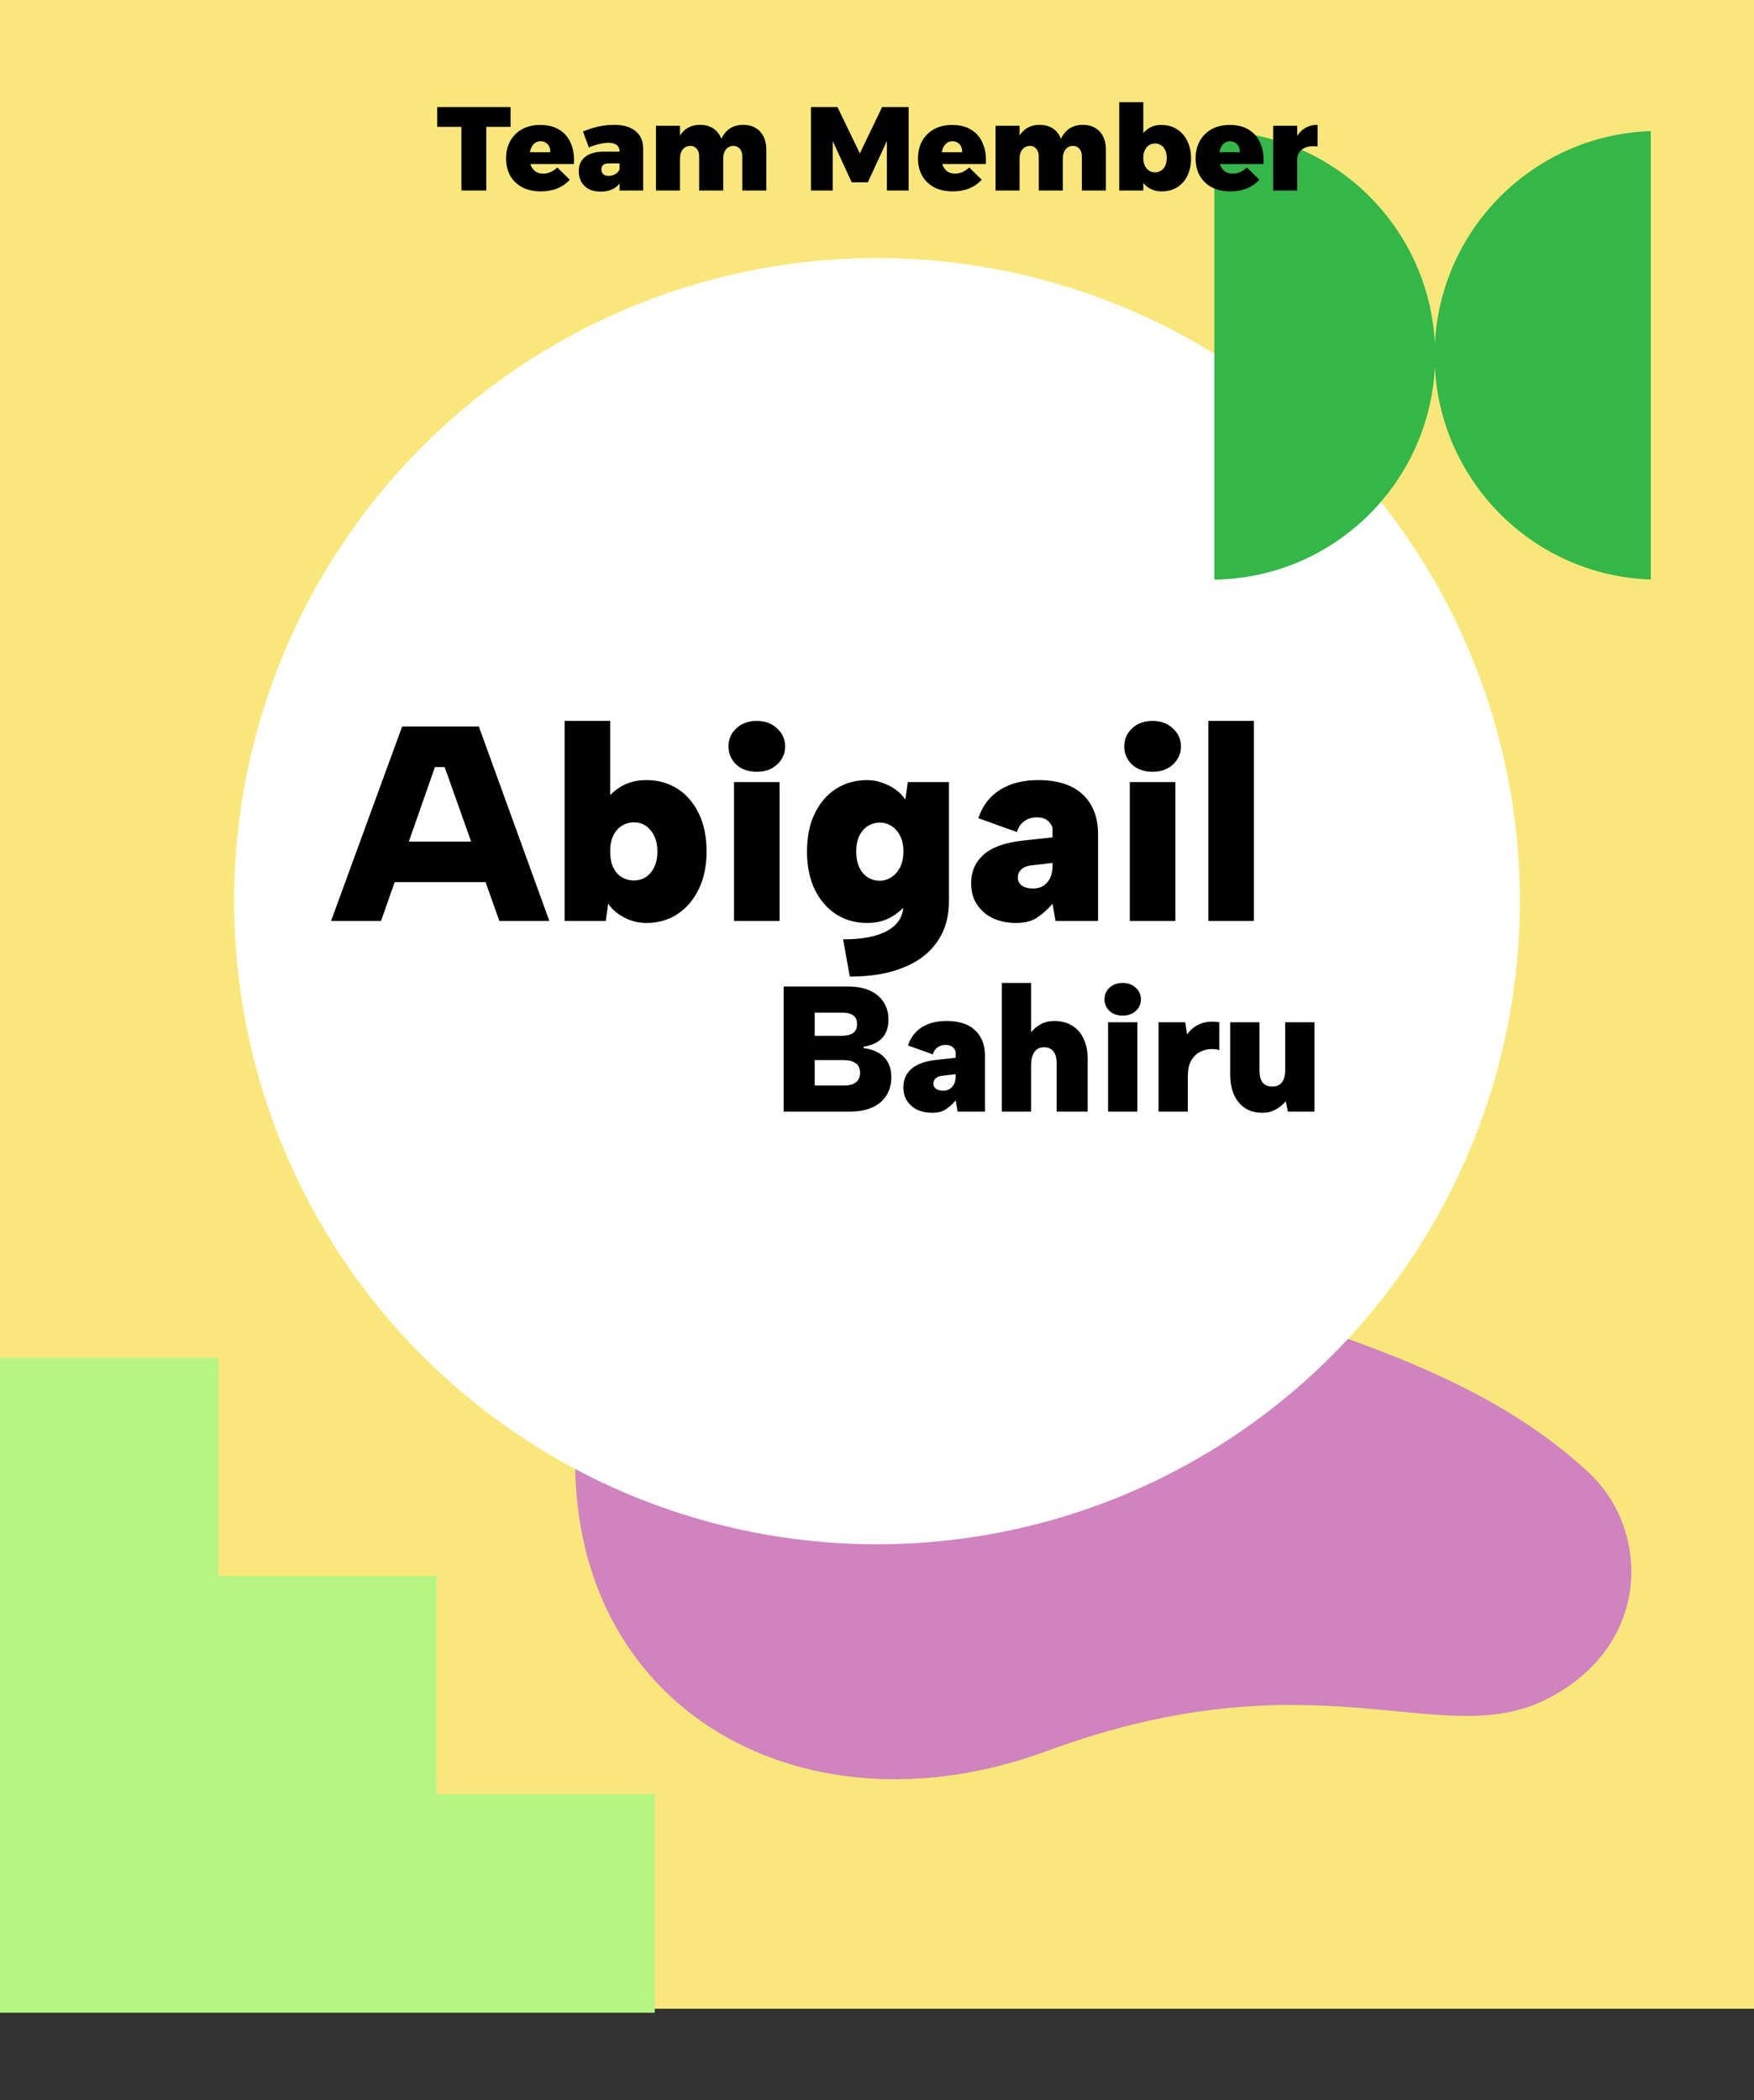 <svg width="442" height="529" viewBox="0 0 442 529" fill="none" xmlns="http://www.w3.org/2000/svg">
<rect x="0" y="0" width="442" height="529" fill="#333333" stroke="none"/>
<rect width="442" height="506" fill="#FAE77B"/>
<path d="M190.762 296.254C215.32 288.136 235.381 292.214 278.315 314.044C315.394 332.902 365.493 338.581 400.303 370.887C415.928 385.389 416.36 414.573 389.698 428.045C363.035 441.517 331.991 415.962 263.725 441.113C201.242 464.134 140.304 429.428 145.196 360.283C147.287 330.734 166 304.438 190.762 296.254Z" fill="#D083BF"/>
<circle cx="221" cy="227" r="162" fill="white"/>
<path d="M0 342H55V397H110V452H165V507H0V342Z" fill="#B5F584"/>
<path fill-rule="evenodd" clip-rule="evenodd" d="M361.588 92.431C360.079 122.056 335.825 145.655 306 146V33C335.825 33.345 360.079 56.944 361.588 86.569C363.077 57.335 386.716 33.968 416 33.026V145.975C386.716 145.032 363.077 121.665 361.588 92.431Z" fill="#35B648"/>
<path d="M112.05 193.22H109.6L96.02 232H83.42L101.34 183H120.66L138.44 232H125.84L112.05 193.22ZM96.51 211.98H125.07V222.2H96.51V211.98ZM152.081 202.46C153.061 200.827 154.461 199.427 156.281 198.26C158.101 197.093 160.318 196.51 162.931 196.51C165.825 196.51 168.415 197.233 170.701 198.68C172.988 200.127 174.785 202.203 176.091 204.91C177.398 207.57 178.051 210.767 178.051 214.5C178.051 218.187 177.375 221.383 176.021 224.09C174.715 226.75 172.918 228.827 170.631 230.32C168.391 231.767 165.825 232.49 162.931 232.49C160.831 232.49 158.895 232 157.121 231.02C155.348 230.04 154.065 228.897 153.271 227.59L152.641 232H142.281V181.6H153.761V202.46H152.081ZM165.661 214.5C165.661 212.307 165.101 210.533 163.981 209.18C162.908 207.827 161.485 207.15 159.711 207.15C158.591 207.15 157.565 207.453 156.631 208.06C155.745 208.62 155.045 209.437 154.531 210.51C154.018 211.583 153.761 212.913 153.761 214.5C153.761 216.087 154.018 217.417 154.531 218.49C155.045 219.563 155.745 220.38 156.631 220.94C157.565 221.5 158.591 221.78 159.711 221.78C161.485 221.78 162.908 221.127 163.981 219.82C165.101 218.467 165.661 216.693 165.661 214.5ZM184.97 197H196.45V232H184.97V197ZM190.71 194.41C188.564 194.41 186.837 193.803 185.53 192.59C184.224 191.33 183.57 189.813 183.57 188.04C183.57 186.22 184.224 184.703 185.53 183.49C186.837 182.23 188.564 181.6 190.71 181.6C192.81 181.6 194.514 182.23 195.82 183.49C197.174 184.703 197.85 186.22 197.85 188.04C197.85 189.813 197.174 191.33 195.82 192.59C194.514 193.803 192.81 194.41 190.71 194.41ZM228.772 197H239.132V227.03C239.132 230.997 238.152 234.38 236.192 237.18C234.278 240.027 231.455 242.197 227.722 243.69C224.035 245.23 219.508 246 214.142 246L212.462 236.62C217.408 236.62 221.165 235.873 223.732 234.38C226.345 232.887 227.652 230.717 227.652 227.87V227.73L229.472 226.4C228.445 228.033 226.998 229.457 225.132 230.67C223.312 231.883 221.095 232.49 218.482 232.49C215.588 232.49 212.998 231.767 210.712 230.32C208.425 228.827 206.628 226.75 205.322 224.09C204.015 221.383 203.362 218.187 203.362 214.5C203.362 210.767 204.015 207.57 205.322 204.91C206.628 202.203 208.425 200.127 210.712 198.68C212.998 197.233 215.588 196.51 218.482 196.51C219.882 196.51 221.188 196.743 222.402 197.21C223.662 197.63 224.782 198.213 225.762 198.96C226.742 199.66 227.535 200.477 228.142 201.41L228.772 197ZM215.752 214.5C215.752 216.693 216.288 218.467 217.362 219.82C218.482 221.173 219.928 221.85 221.702 221.85C222.728 221.85 223.685 221.57 224.572 221.01C225.505 220.403 226.252 219.563 226.812 218.49C227.372 217.37 227.652 216.04 227.652 214.5C227.652 212.913 227.372 211.583 226.812 210.51C226.252 209.437 225.528 208.62 224.642 208.06C223.755 207.5 222.798 207.22 221.772 207.22C219.952 207.22 218.482 207.897 217.362 209.25C216.288 210.557 215.752 212.307 215.752 214.5ZM266.001 232L265.231 227.66C263.971 229.107 262.664 230.273 261.311 231.16C260.004 232.047 258.231 232.49 255.991 232.49C253.937 232.49 252.047 232.117 250.321 231.37C248.641 230.577 247.287 229.433 246.261 227.94C245.234 226.447 244.721 224.627 244.721 222.48C244.721 219.587 245.747 217.207 247.801 215.34C249.854 213.473 253.097 212.283 257.531 211.77L265.231 210.93V208.9C265.231 208.247 264.904 207.593 264.251 206.94C263.597 206.24 262.594 205.89 261.241 205.89C260.027 205.89 258.977 206.217 258.091 206.87C257.204 207.523 256.597 208.433 256.271 209.6L246.541 206.1C247.614 202.927 249.434 200.547 252.001 198.96C254.567 197.327 257.787 196.51 261.661 196.51C266.561 196.51 270.294 197.723 272.861 200.15C275.427 202.577 276.711 205.913 276.711 210.16V232H266.001ZM265.231 217.37L259.771 218C258.697 218.14 257.881 218.49 257.321 219.05C256.761 219.61 256.481 220.287 256.481 221.08C256.481 221.873 256.807 222.527 257.461 223.04C258.161 223.553 259.117 223.81 260.331 223.81C261.311 223.81 262.151 223.6 262.851 223.18C263.597 222.713 264.181 222.06 264.601 221.22C265.021 220.38 265.231 219.33 265.231 218.07V217.37ZM284.707 197H296.187V232H284.707V197ZM290.447 194.41C288.3 194.41 286.573 193.803 285.267 192.59C283.96 191.33 283.307 189.813 283.307 188.04C283.307 186.22 283.96 184.703 285.267 183.49C286.573 182.23 288.3 181.6 290.447 181.6C292.547 181.6 294.25 182.23 295.557 183.49C296.91 184.703 297.587 186.22 297.587 188.04C297.587 189.813 296.91 191.33 295.557 192.59C294.25 193.803 292.547 194.41 290.447 194.41ZM304.498 181.6H315.978V232H304.498V181.6Z" fill="black"/>
<path d="M110.18 26.97H128.66V31.95H122.54V48H116.27V31.95H110.18V26.97ZM138.663 38.34C138.683 37.78 138.593 37.3 138.393 36.9C138.193 36.48 137.903 36.16 137.523 35.94C137.143 35.7 136.703 35.58 136.203 35.58C135.603 35.58 135.093 35.76 134.673 36.12C134.273 36.46 133.963 36.93 133.743 37.53C133.523 38.13 133.413 38.81 133.413 39.57C133.413 40.45 133.553 41.2 133.833 41.82C134.133 42.44 134.533 42.92 135.033 43.26C135.553 43.58 136.153 43.74 136.833 43.74C138.153 43.74 139.353 43.22 140.433 42.18L143.583 45.27C142.743 46.21 141.703 46.94 140.463 47.46C139.243 47.96 137.863 48.21 136.323 48.21C134.503 48.21 132.933 47.87 131.613 47.19C130.313 46.49 129.303 45.52 128.583 44.28C127.883 43.02 127.533 41.56 127.533 39.9C127.533 38.2 127.893 36.72 128.613 35.46C129.333 34.2 130.333 33.22 131.613 32.52C132.913 31.82 134.423 31.47 136.143 31.47C138.063 31.47 139.673 31.88 140.973 32.7C142.273 33.5 143.233 34.64 143.853 36.12C144.493 37.58 144.753 39.31 144.633 41.31H132.603V38.34H138.663ZM153.374 41.16C152.774 41.16 152.314 41.29 151.994 41.55C151.694 41.79 151.544 42.17 151.544 42.69C151.544 43.19 151.704 43.59 152.024 43.89C152.344 44.17 152.794 44.31 153.374 44.31C153.794 44.31 154.184 44.24 154.544 44.1C154.904 43.96 155.224 43.77 155.504 43.53C155.784 43.27 155.994 42.97 156.134 42.63L156.884 44.79C156.484 45.89 155.814 46.75 154.874 47.37C153.934 47.97 152.764 48.27 151.364 48.27C150.204 48.27 149.214 48.06 148.394 47.64C147.574 47.2 146.944 46.6 146.504 45.84C146.064 45.06 145.844 44.16 145.844 43.14C145.844 41.56 146.384 40.35 147.464 39.51C148.544 38.65 150.104 38.21 152.144 38.19H156.674V41.16H153.374ZM156.134 38.13C156.134 37.45 155.894 36.92 155.414 36.54C154.934 36.16 154.234 35.97 153.314 35.97C152.654 35.97 151.894 36.07 151.034 36.27C150.174 36.47 149.294 36.76 148.394 37.14L146.894 33.12C147.794 32.76 148.684 32.45 149.564 32.19C150.444 31.93 151.314 31.74 152.174 31.62C153.054 31.5 153.914 31.44 154.754 31.44C157.054 31.44 158.844 31.96 160.124 33C161.424 34.04 162.074 35.51 162.074 37.41V48H156.134V38.13ZM176.187 39.39C176.187 38.57 175.977 37.93 175.557 37.47C175.157 36.99 174.617 36.75 173.937 36.75C173.157 36.77 172.527 37.07 172.047 37.65C171.587 38.23 171.357 38.99 171.357 39.93H169.977C169.977 38.15 170.237 36.62 170.757 35.34C171.277 34.06 172.017 33.09 172.977 32.43C173.957 31.77 175.107 31.44 176.427 31.44C177.587 31.44 178.597 31.69 179.457 32.19C180.337 32.69 181.017 33.41 181.497 34.35C181.997 35.29 182.247 36.39 182.247 37.65V48H176.187V39.39ZM187.047 39.39C187.047 38.57 186.837 37.93 186.417 37.47C186.017 36.99 185.477 36.75 184.797 36.75C184.017 36.77 183.397 37.07 182.937 37.65C182.477 38.23 182.247 38.99 182.247 39.93H180.837C180.837 38.15 181.097 36.62 181.617 35.34C182.137 34.06 182.877 33.09 183.837 32.43C184.817 31.77 185.977 31.44 187.317 31.44C188.477 31.44 189.487 31.69 190.347 32.19C191.227 32.69 191.907 33.41 192.387 34.35C192.867 35.29 193.107 36.39 193.107 37.65V48H187.047V39.39ZM165.297 31.68H171.357V48H165.297V31.68ZM204.348 26.97H211.038L216.678 38.64L222.288 26.97H228.978V48H223.488V35.52L218.688 45.93H214.638L209.838 35.52V48H204.348V26.97ZM242.462 38.34C242.482 37.78 242.392 37.3 242.192 36.9C241.992 36.48 241.702 36.16 241.322 35.94C240.942 35.7 240.502 35.58 240.002 35.58C239.402 35.58 238.892 35.76 238.472 36.12C238.072 36.46 237.762 36.93 237.542 37.53C237.322 38.13 237.212 38.81 237.212 39.57C237.212 40.45 237.352 41.2 237.632 41.82C237.932 42.44 238.332 42.92 238.832 43.26C239.352 43.58 239.952 43.74 240.632 43.74C241.952 43.74 243.152 43.22 244.232 42.18L247.382 45.27C246.542 46.21 245.502 46.94 244.262 47.46C243.042 47.96 241.662 48.21 240.122 48.21C238.302 48.21 236.732 47.87 235.412 47.19C234.112 46.49 233.102 45.52 232.382 44.28C231.682 43.02 231.332 41.56 231.332 39.9C231.332 38.2 231.692 36.72 232.412 35.46C233.132 34.2 234.132 33.22 235.412 32.52C236.712 31.82 238.222 31.47 239.942 31.47C241.862 31.47 243.472 31.88 244.772 32.7C246.072 33.5 247.032 34.64 247.652 36.12C248.292 37.58 248.552 39.31 248.432 41.31H236.402V38.34H242.462ZM261.763 39.39C261.763 38.57 261.553 37.93 261.133 37.47C260.733 36.99 260.193 36.75 259.513 36.75C258.733 36.77 258.103 37.07 257.623 37.65C257.163 38.23 256.933 38.99 256.933 39.93H255.553C255.553 38.15 255.813 36.62 256.333 35.34C256.853 34.06 257.593 33.09 258.553 32.43C259.533 31.77 260.683 31.44 262.003 31.44C263.163 31.44 264.173 31.69 265.033 32.19C265.913 32.69 266.593 33.41 267.073 34.35C267.573 35.29 267.823 36.39 267.823 37.65V48H261.763V39.39ZM272.623 39.39C272.623 38.57 272.413 37.93 271.993 37.47C271.593 36.99 271.053 36.75 270.373 36.75C269.593 36.77 268.973 37.07 268.513 37.65C268.053 38.23 267.823 38.99 267.823 39.93H266.413C266.413 38.15 266.673 36.62 267.193 35.34C267.713 34.06 268.453 33.09 269.413 32.43C270.393 31.77 271.553 31.44 272.893 31.44C274.053 31.44 275.063 31.69 275.923 32.19C276.803 32.69 277.483 33.41 277.963 34.35C278.443 35.29 278.683 36.39 278.683 37.65V48H272.623V39.39ZM250.873 31.68H256.933V48H250.873V31.68ZM292.578 31.47C294.098 31.47 295.418 31.82 296.538 32.52C297.678 33.22 298.558 34.21 299.178 35.49C299.818 36.75 300.138 38.23 300.138 39.93C300.138 41.59 299.828 43.04 299.208 44.28C298.608 45.52 297.748 46.49 296.628 47.19C295.528 47.87 294.228 48.21 292.728 48.21C291.408 48.21 290.258 47.87 289.278 47.19C288.318 46.51 287.568 45.55 287.028 44.31C286.508 43.05 286.248 41.58 286.248 39.9C286.248 38.18 286.498 36.69 286.998 35.43C287.518 34.17 288.248 33.2 289.188 32.52C290.148 31.82 291.278 31.47 292.578 31.47ZM291.048 36.15C290.468 36.15 289.958 36.3 289.518 36.6C289.078 36.9 288.728 37.33 288.468 37.89C288.228 38.43 288.108 39.06 288.108 39.78C288.108 40.5 288.228 41.14 288.468 41.7C288.728 42.24 289.078 42.66 289.518 42.96C289.958 43.26 290.468 43.41 291.048 43.41C291.648 43.41 292.168 43.26 292.608 42.96C293.068 42.66 293.418 42.24 293.658 41.7C293.898 41.14 294.018 40.5 294.018 39.78C294.018 39.06 293.898 38.43 293.658 37.89C293.418 37.33 293.068 36.9 292.608 36.6C292.168 36.3 291.648 36.15 291.048 36.15ZM282.048 25.74H288.108V48H282.048V25.74ZM312.423 38.34C312.443 37.78 312.353 37.3 312.153 36.9C311.953 36.48 311.663 36.16 311.283 35.94C310.903 35.7 310.463 35.58 309.963 35.58C309.363 35.58 308.853 35.76 308.433 36.12C308.033 36.46 307.723 36.93 307.503 37.53C307.283 38.13 307.173 38.81 307.173 39.57C307.173 40.45 307.313 41.2 307.593 41.82C307.893 42.44 308.293 42.92 308.793 43.26C309.313 43.58 309.913 43.74 310.593 43.74C311.913 43.74 313.113 43.22 314.193 42.18L317.343 45.27C316.503 46.21 315.463 46.94 314.223 47.46C313.003 47.96 311.623 48.21 310.083 48.21C308.263 48.21 306.693 47.87 305.373 47.19C304.073 46.49 303.063 45.52 302.343 44.28C301.643 43.02 301.293 41.56 301.293 39.9C301.293 38.2 301.653 36.72 302.373 35.46C303.093 34.2 304.093 33.22 305.373 32.52C306.673 31.82 308.183 31.47 309.903 31.47C311.823 31.47 313.433 31.88 314.733 32.7C316.033 33.5 316.993 34.64 317.613 36.12C318.253 37.58 318.513 39.31 318.393 41.31H306.363V38.34H312.423ZM332.024 36.9C330.984 36.76 330.074 36.81 329.294 37.05C328.534 37.29 327.944 37.68 327.524 38.22C327.104 38.74 326.894 39.4 326.894 40.2L325.514 39.93C325.514 38.19 325.774 36.68 326.294 35.4C326.834 34.12 327.594 33.14 328.574 32.46C329.554 31.78 330.704 31.44 332.024 31.44V36.9ZM320.834 31.68H326.894V48H320.834V31.68Z" fill="black"/>
<path d="M215.97 257.995C215.97 256.945 215.64 256.195 214.98 255.745C214.32 255.295 213.375 255.07 212.145 255.07H205.305V260.92H212.055C213.285 260.92 214.245 260.695 214.935 260.245C215.625 259.765 215.97 259.015 215.97 257.995ZM197.475 280V248.5H213.72C215.88 248.5 217.71 248.845 219.21 249.535C220.74 250.225 221.895 251.2 222.675 252.46C223.485 253.69 223.89 255.145 223.89 256.825C223.89 258.235 223.62 259.42 223.08 260.38C222.57 261.31 221.835 262.045 220.875 262.585C219.945 263.125 218.865 263.485 217.635 263.665V264.025C219.135 264.205 220.395 264.61 221.415 265.24C222.465 265.84 223.26 266.665 223.8 267.715C224.34 268.735 224.61 269.95 224.61 271.36C224.61 273.1 224.205 274.615 223.395 275.905C222.615 277.195 221.445 278.2 219.885 278.92C218.355 279.64 216.465 280 214.215 280H197.475ZM205.305 273.43H212.775C214.035 273.43 215.01 273.16 215.7 272.62C216.39 272.08 216.735 271.285 216.735 270.235C216.735 269.155 216.375 268.36 215.655 267.85C214.935 267.31 213.945 267.04 212.685 267.04H205.305V273.43ZM241.32 280L240.825 277.21C240.015 278.14 239.175 278.89 238.305 279.46C237.465 280.03 236.325 280.315 234.885 280.315C233.565 280.315 232.35 280.075 231.24 279.595C230.16 279.085 229.29 278.35 228.63 277.39C227.97 276.43 227.64 275.26 227.64 273.88C227.64 272.02 228.3 270.49 229.62 269.29C230.94 268.09 233.025 267.325 235.875 266.995L240.825 266.455V265.15C240.825 264.73 240.615 264.31 240.195 263.89C239.775 263.44 239.13 263.215 238.26 263.215C237.48 263.215 236.805 263.425 236.235 263.845C235.665 264.265 235.275 264.85 235.065 265.6L228.81 263.35C229.5 261.31 230.67 259.78 232.32 258.76C233.97 257.71 236.04 257.185 238.53 257.185C241.68 257.185 244.08 257.965 245.73 259.525C247.38 261.085 248.205 263.23 248.205 265.96V280H241.32ZM240.825 270.595L237.315 271C236.625 271.09 236.1 271.315 235.74 271.675C235.38 272.035 235.2 272.47 235.2 272.98C235.2 273.49 235.41 273.91 235.83 274.24C236.28 274.57 236.895 274.735 237.675 274.735C238.305 274.735 238.845 274.6 239.295 274.33C239.775 274.03 240.15 273.61 240.42 273.07C240.69 272.53 240.825 271.855 240.825 271.045V270.595ZM252.445 247.6H259.825V260.02C260.485 259.21 261.295 258.535 262.255 257.995C263.245 257.455 264.385 257.185 265.675 257.185C267.415 257.185 268.915 257.575 270.175 258.355C271.435 259.105 272.395 260.2 273.055 261.64C273.745 263.08 274.09 264.82 274.09 266.86V280H266.26V267.76C266.26 266.47 265.99 265.495 265.45 264.835C264.91 264.145 264.115 263.8 263.065 263.8C261.985 263.8 261.175 264.22 260.635 265.06C260.095 265.9 259.825 266.98 259.825 268.3V280H252.445V247.6ZM279.229 257.5H286.609V280H279.229V257.5ZM282.919 255.835C281.539 255.835 280.429 255.445 279.589 254.665C278.749 253.855 278.329 252.88 278.329 251.74C278.329 250.57 278.749 249.595 279.589 248.815C280.429 248.005 281.539 247.6 282.919 247.6C284.269 247.6 285.364 248.005 286.204 248.815C287.074 249.595 287.509 250.57 287.509 251.74C287.509 252.88 287.074 253.855 286.204 254.665C285.364 255.445 284.269 255.835 282.919 255.835ZM291.952 257.5H298.657L299.152 260.56C299.722 259.75 300.397 259.09 301.177 258.58C301.957 258.04 302.842 257.68 303.832 257.5C304.852 257.29 305.992 257.29 307.252 257.5V264.52C306.472 264.28 305.617 264.205 304.687 264.295C303.787 264.385 302.917 264.67 302.077 265.15C301.267 265.63 300.607 266.35 300.097 267.31C299.587 268.27 299.332 269.515 299.332 271.045V280H291.952V257.5ZM331.248 280H324.543L324.003 277.39C323.283 278.26 322.428 278.965 321.438 279.505C320.448 280.045 319.353 280.315 318.153 280.315C316.503 280.315 315.063 279.94 313.833 279.19C312.633 278.41 311.688 277.3 310.998 275.86C310.338 274.39 310.008 272.635 310.008 270.595V257.5H317.388V269.74C317.388 271.03 317.658 272.02 318.198 272.71C318.738 273.37 319.548 273.7 320.628 273.7C321.678 273.7 322.473 273.355 323.013 272.665C323.583 271.945 323.868 270.94 323.868 269.65V257.5H331.248V280Z" fill="black"/>
</svg>
